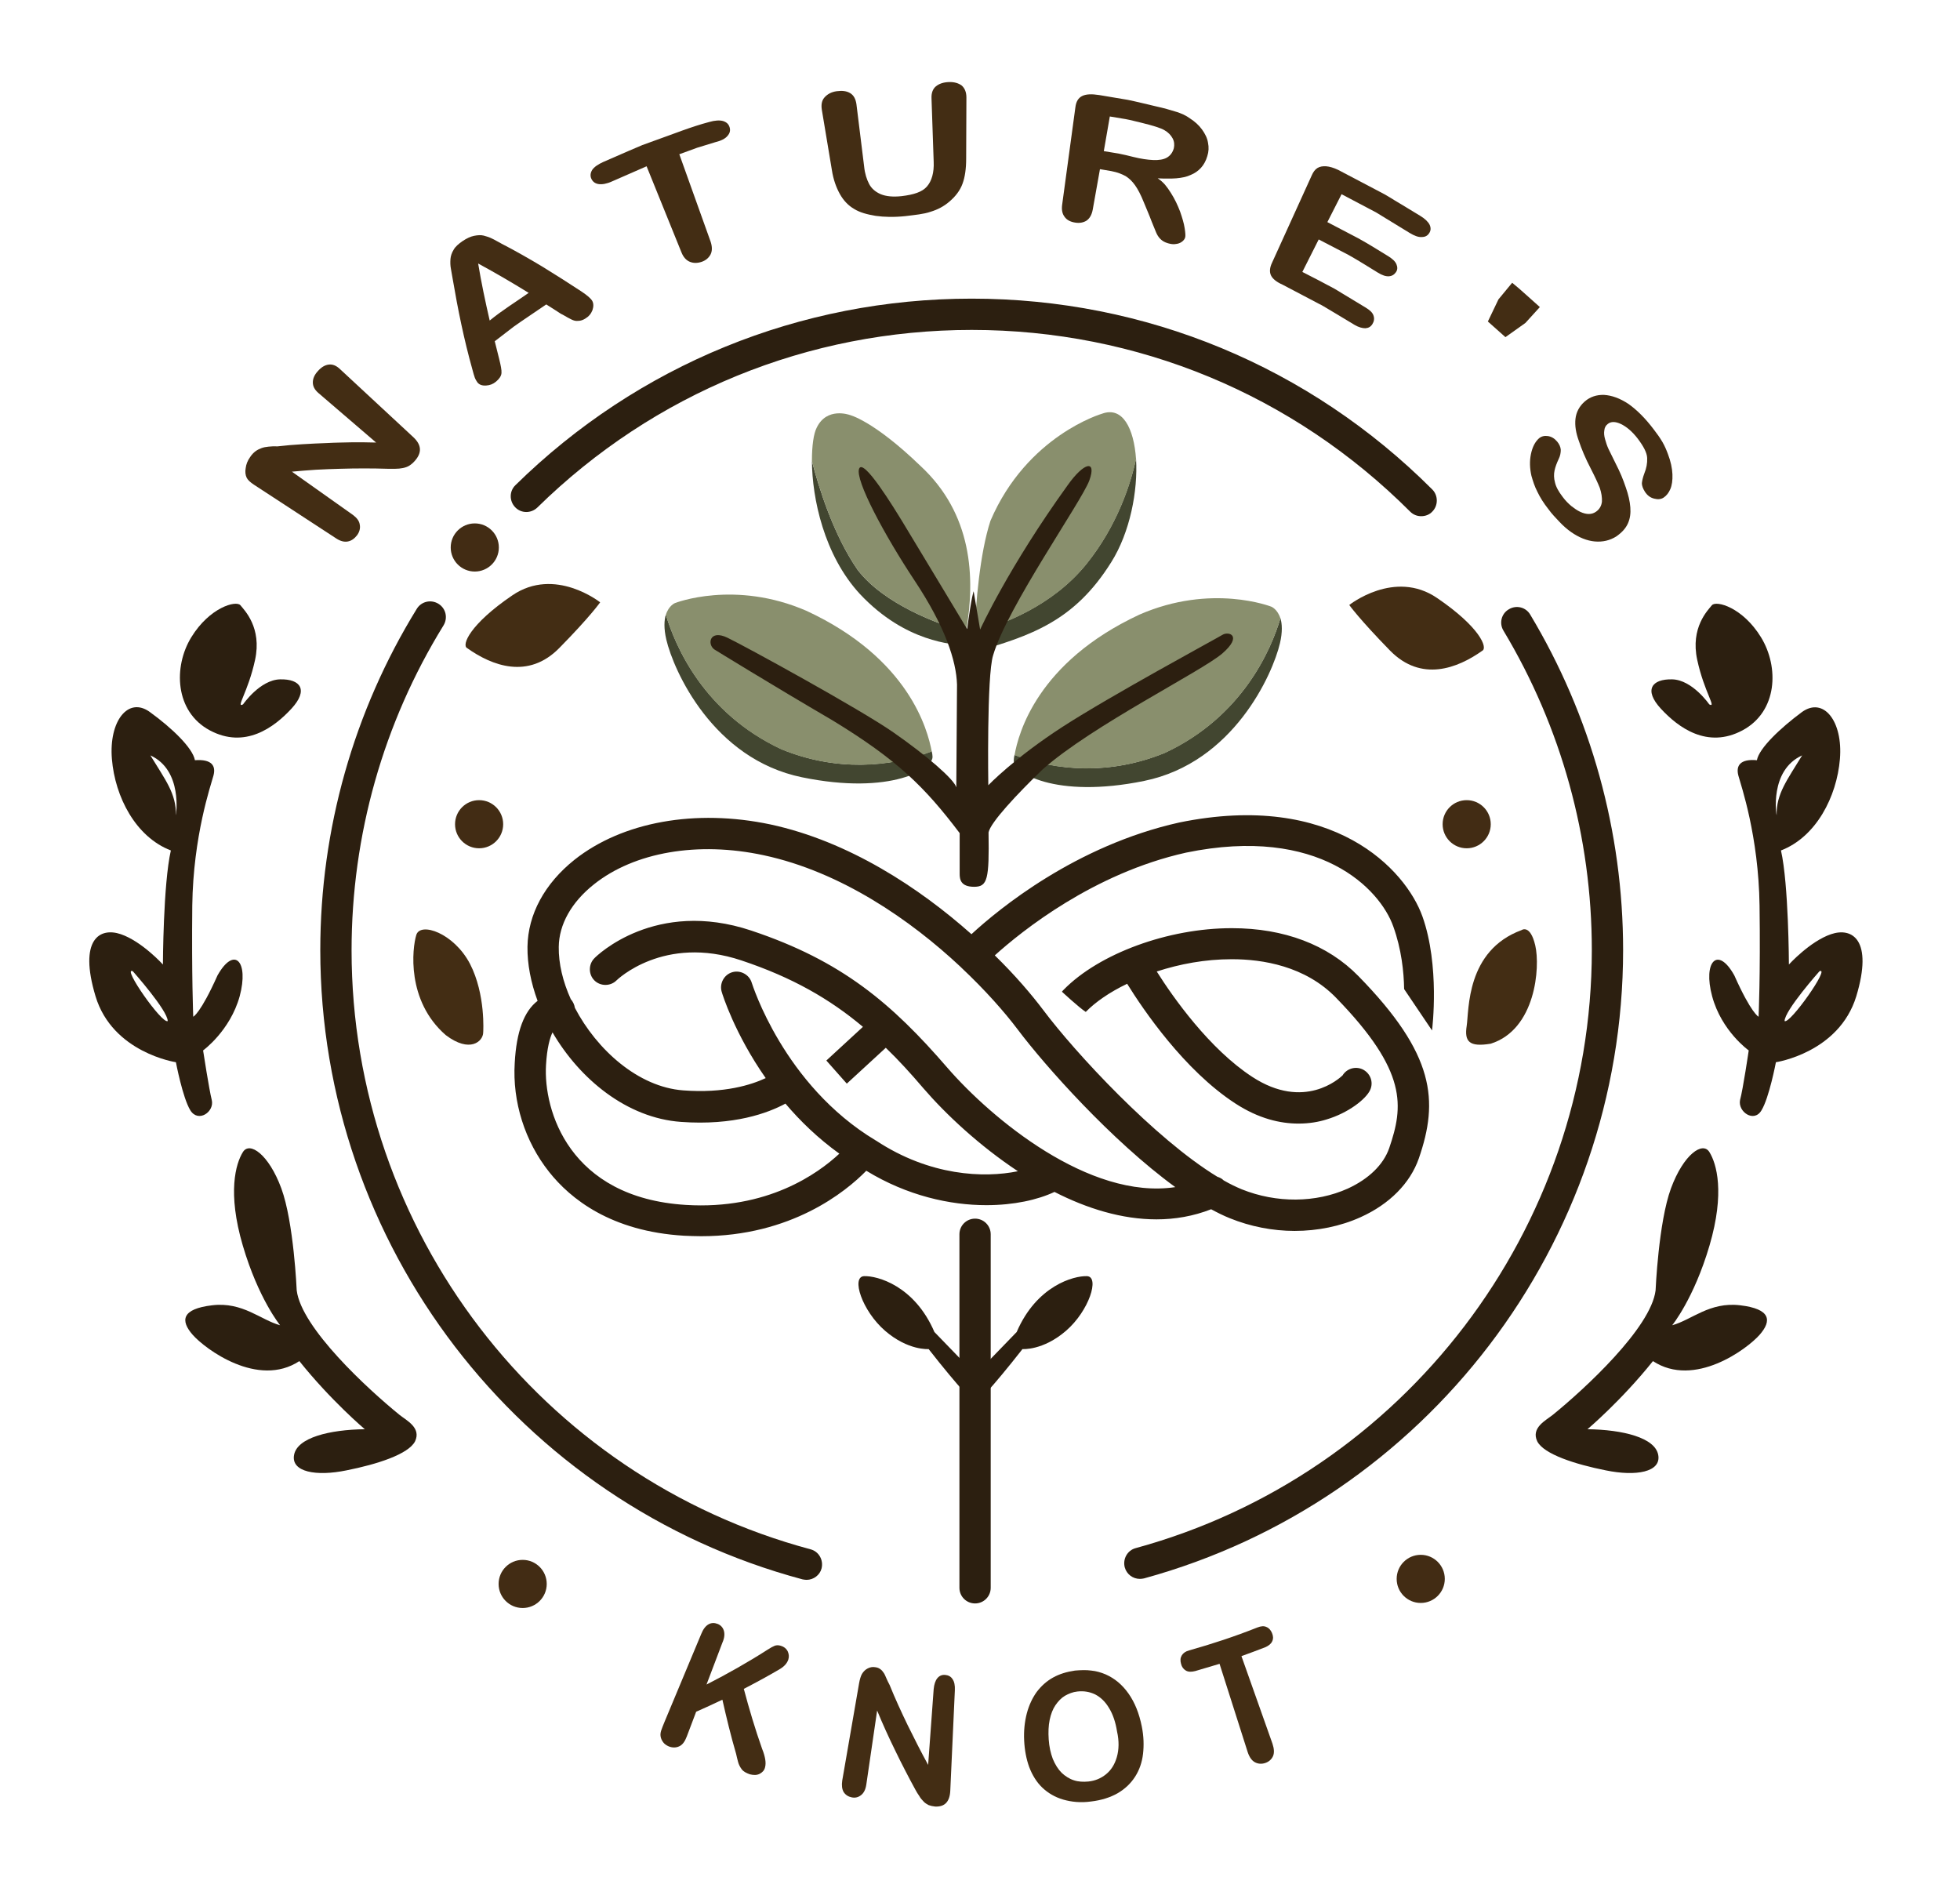 <?xml version="1.0" encoding="utf-8"?>
<!-- Generator: Adobe Illustrator 24.3.0, SVG Export Plug-In . SVG Version: 6.00 Build 0)  -->
<svg version="1.1" id="Layer_1" xmlns="http://www.w3.org/2000/svg" xmlns:xlink="http://www.w3.org/1999/xlink" x="0px" y="0px"
	 viewBox="0 0 814.5 787.5" style="enable-background:new 0 0 814.5 787.5;" xml:space="preserve">
<style type="text/css">
	.st0{fill:#2C1F10;}
	.st1{fill:#422C14;}
	.st2{fill:#432D14;}
	.st3{fill:#424630;}
	.st4{fill:#898F6D;}
	.st5{fill:none;}
</style>
<g>
	<path class="st0" d="M400.3,565.9l-12-12.4c-8.3-19.3-23.8-23.4-29.2-23.2c-5.5,0.2-0.9,14.4,8.7,22.7c9.6,8.3,18.1,7.6,18.1,7.6
		c12.9,16.5,19.3,22.7,19.3,22.7v-13.6L400.3,565.9z"/>
	<path class="st0" d="M410.5,565.9l12-12.4c8.3-19.3,23.8-23.4,29.2-23.2s0.9,14.4-8.7,22.7c-9.6,8.3-18.1,7.6-18.1,7.6
		c-12.9,16.5-19.3,22.7-19.3,22.7v-13.6L410.5,565.9z"/>
	<g>
		<g>
			<path class="st0" d="M335.2,656.5c-0.6,0-1.1-0.1-1.7-0.2c-118-31.6-200.4-139.2-200.4-261.5c0-50.2,13.9-99.3,40.1-141.8
				c1.9-3.1,5.9-4,9-2.1c3.1,1.9,4,5.9,2.1,9c-25,40.5-38.2,87.2-38.2,135c0,116.4,78.4,218.8,190.7,248.9c3.5,0.9,5.5,4.5,4.6,8
				C340.7,654.5,338.1,656.5,335.2,656.5z"/>
		</g>
	</g>
	<g>
		<g>
			<path class="st0" d="M473.7,656.1c-2.9,0-5.5-1.9-6.3-4.8c-0.9-3.5,1.1-7.1,4.6-8c111.6-30.5,189.5-132.7,189.5-248.5
				c0-46.9-12.7-92.7-36.7-132.7c-1.9-3.1-0.9-7.1,2.2-8.9c3.1-1.9,7.1-0.9,8.9,2.2c25.2,42,38.6,90.1,38.6,139.4
				c0,121.7-81.9,229-199.1,261.1C474.9,656,474.3,656.1,473.7,656.1z"/>
		</g>
	</g>
	<g>
		<g>
			<path class="st0" d="M590.6,214.5c-1.7,0-3.3-0.6-4.6-1.9c-48.7-48.7-113.4-75.5-182.2-75.5c-67.9,0-132,26.2-180.5,73.8
				c-2.6,2.5-6.7,2.5-9.2-0.1c-2.5-2.6-2.5-6.7,0.1-9.2c50.9-50,118.3-77.5,189.6-77.5c72.3,0,140.3,28.2,191.4,79.3
				c2.5,2.5,2.5,6.7,0,9.2C594,213.9,592.3,214.5,590.6,214.5z"/>
		</g>
	</g>
	<circle class="st1" cx="197.3" cy="227.5" r="10"/>
	<circle class="st1" cx="199.1" cy="342.5" r="10"/>
	<circle class="st1" cx="609.5" cy="342.5" r="10"/>
	<circle class="st1" cx="590.4" cy="656.1" r="10"/>
	<circle class="st1" cx="217.2" cy="658.2" r="10"/>
	<g>
		<g>
			<path class="st0" d="M405.2,666.3c-3.6,0-6.5-2.9-6.5-6.5V512.9c0-3.6,2.9-6.5,6.5-6.5s6.5,2.9,6.5,6.5v146.9
				C411.7,663.4,408.8,666.3,405.2,666.3z"/>
		</g>
	</g>
	<path class="st0" d="M595.1,428.2c0.1-0.9,3.3-26.9-4-47.4c-6.9-19.3-36.9-52.2-101.1-39c-43,9.6-74.9,35.9-86.3,46.4
		c-21.7-19.3-51-38.6-83.5-45.6c-31.2-6.6-61.6-1.1-81.5,14.7c-12.4,9.9-19.3,22.7-19.5,36.1c-0.1,7.2,1.4,14.9,4.2,22.5
		c-5.6,4.3-8.8,12.7-9.5,25.8c-1,16.1,4.2,32.6,14.3,45.3c8.8,11.1,25.6,24.7,56.1,26.5c2.4,0.1,4.8,0.2,7.1,0.2
		c37.3,0,60-18.4,68.6-27.2c17,10.4,34.8,14.3,49.9,14.3c11.4,0,21.3-2.2,28.3-5.5c13.5,6.9,28,11.4,42.4,11.4
		c7.6,0,15.3-1.3,22.7-4.2c2.6,1.4,5.2,2.7,7.7,3.7c8.6,3.5,17.9,5.3,27,5.3c9.5,0,19-1.9,27.4-5.7c12-5.4,20.6-14.1,24.2-24.4
		c8.3-24,6.8-43.2-25.1-75.8c-12.7-13-30.9-19.9-52.5-19.9c-0.1,0-0.1,0-0.2,0c-26.3,0-55,10.5-69.8,25.6c-0.2,0.2-0.5,0.5-0.7,0.8
		c0,0,7,6.5,9.9,8.4c4-4.1,9.9-8.2,17.2-11.7c6.7,10.8,23.7,35.9,44.9,49.7c9.8,6.4,18.8,8.4,26.3,8.4c4.5,0,8.4-0.7,11.6-1.7
		c9.1-2.7,16.5-8.5,18.2-12.3c1.5-3.3,0-7.1-3.3-8.6c-3-1.3-6.5-0.2-8.2,2.6c-1.3,1.2-15.9,14.7-37.5,0.6
		c-17.8-11.6-32.9-33-39.7-43.8c9.5-3.1,20.1-5.1,31.1-5.1c0.1,0,0.1,0,0.2,0c12.6,0,30.4,2.8,43.2,16c29.9,30.7,28,45.2,22.1,62.5
		c-2.4,6.9-8.5,12.8-17.2,16.8c-13.3,6-29.7,6.1-44.1,0.3c-2.4-1-4.9-2.2-7.5-3.7c-0.7-0.7-1.6-1.2-2.6-1.5
		c-26-15.8-59.2-51.7-72.3-69.2c-4.9-6.5-11.7-14.5-20.2-22.8c11.1-10,40.9-34.1,79.5-42.7c55.4-11.4,80.6,15.1,86.1,30.7
		c3.4,9.4,4.4,19,4.5,26L595.1,428.2z M285,500.7c-48.5-3-59.2-39.3-58.1-58.1c0.4-7.1,1.6-11.3,2.7-13.6
		c11.3,19.4,30.9,35.6,53.4,37.2c22,1.6,36.2-3.7,43.4-7.6c6.1,7.2,13.5,14.4,22.4,20.8C339.9,487.7,318.9,502.8,285,500.7z
		 M351.9,450.3l16.2-14.9c5.3,5.1,10.4,10.7,15.6,16.8c9.4,10.9,23.3,23.9,39.3,34.5c-14.1,2.9-36.6,2-58.9-12.7
		c-0.1,0-0.1-0.1-0.2-0.1c-38.3-23-51.3-65-51.5-65.5c-1-3.4-4.7-5.4-8.1-4.4c-3.4,1-5.4,4.7-4.4,8.1c0.3,1.1,5.4,17.5,18.3,35.9
		c-6,2.8-17.2,6.4-34.3,5.1c-18.7-1.4-35.9-16.9-45-34.3c-0.2-1.3-0.8-2.6-1.7-3.6c-3.3-7.3-5.1-14.8-5-21.7
		c0.1-9.4,5.3-18.6,14.6-26c16.8-13.4,43.2-18,70.6-12.1c32.2,6.9,61.1,27,81.7,46.3c0.1,0.1,0.1,0.1,0.2,0.2
		c0.1,0.1,0.2,0.1,0.2,0.2c10,9.4,18,18.5,23.5,25.8c11.2,14.9,38.9,46.1,65.4,65.4c-35.8,5.4-76.5-28.6-94.7-49.6
		c-23-26.6-43.7-44.4-81.5-57c-39.8-13.3-64.2,10.4-65.2,11.5c-2.5,2.5-2.5,6.7,0,9.2c2.5,2.5,6.7,2.5,9.2,0
		c0.2-0.2,19.6-19.1,51.9-8.3c21.3,7.1,36.8,16.1,50.5,27.6l-15.2,14L351.9,450.3z"/>
	<path class="st2" d="M200.8,429c0,0,1.1-15.7-5.5-28.5c-6.7-12.8-20.6-17.5-22.3-12c-1.7,5.5-4.2,27.3,12.2,41.6
		C195.3,437.8,200.8,432.7,200.8,429z"/>
	<path class="st2" d="M632.3,386.5c0,0,3.6-2.6,5.7,6.4c2.1,9,0.2,34.9-18.5,40.8c-9,1.5-11-0.9-10-7.4S609.2,395,632.3,386.5z"/>
	<path class="st2" d="M560.7,251.4c0,0,18.8-15,36.5-2.9c17.8,12.1,21.1,20.7,18.8,21.9c-10.4,7.4-25.4,13.1-38.3,0
		C564.8,257.2,560.7,251.4,560.7,251.4z"/>
	<path class="st2" d="M249.4,250.3c0,0-18.8-15-36.5-2.9c-17.8,12.1-21.1,20.7-18.8,21.9c10.4,7.4,25.4,13.1,38.3,0
		S249.4,250.3,249.4,250.3z"/>
	<g>
		<path class="st3" d="M333.3,323c-37.1-7.6-53.4-44.4-56.4-57.2c-1.1-4.7-0.9-8.1-0.2-10.4c3.9,13,15.7,40.8,48,55.9
			c22.6,9.3,45,7.6,62.5,0.9c0.2,0.9,0.3,1.5,0.3,2C388.3,319.4,370.3,330.6,333.3,323z"/>
		<path class="st4" d="M387.2,312.3c-17.5,6.7-39.9,8.3-62.5-0.9c-32.3-15.1-44.1-42.9-48-55.9c1.2-3.9,3.8-4.9,3.8-4.9
			s24.8-9.8,54.8,3.3C377.8,273.7,385.5,303.3,387.2,312.3z"/>
		<path class="st3" d="M475.5,324.5c37.1-7.6,53.4-44.4,56.4-57.2c1.1-4.7,0.9-8.1,0.2-10.4c-3.9,13-15.7,40.8-48,55.9
			c-22.6,9.3-45,7.6-62.5,0.9c-0.2,0.9-0.3,1.5-0.3,2C420.4,320.9,438.4,332.1,475.5,324.5z"/>
		<path class="st4" d="M421.6,313.8c17.5,6.7,39.9,8.3,62.5-0.9c32.3-15.1,44.1-42.9,48-55.9c-1.2-3.9-3.8-4.9-3.8-4.9
			s-24.8-9.8-54.8,3.3C431,275.2,423.2,304.8,421.6,313.8z"/>
		<path class="st3" d="M401.4,262.7c-0.3,1.9-0.7,3.8-1.1,5.6c-4-0.7-23.8-1.1-42.9-21.4c-15-16.2-19.9-39.9-20-55.3
			c3,11.5,9,30.7,19,45.2C367.4,251.1,389.7,259.3,401.4,262.7z"/>
		<path class="st4" d="M401.4,262.7c-11.8-3.4-34-11.6-45-25.9c-10-14.4-16-33.7-19-45.2c0-6.4,0.7-11.4,2-13.9
			c4.2-8.7,13.6-5.3,13.6-5.3s9.8,2.2,29.5,21.2C403.9,213.4,405.5,239.7,401.4,262.7z"/>
		<path class="st3" d="M461.8,233.6c-15.3,24.5-33.3,30.6-57.1,37.4c0,0,0-3.2,0.3-8.3c11.7-3.2,32.5-11,46.5-28.4
			c12.7-15.8,18.2-32.9,20.6-43.6C472.9,204,469.6,221.2,461.8,233.6z"/>
		<path class="st4" d="M472.1,190.8c-2.3,10.7-7.9,27.8-20.6,43.6c-14,17.4-34.8,25.2-46.5,28.4c0.5-11.5,2.1-32.6,6.6-46.4
			c15.2-35.5,46.4-44.5,46.4-44.5C466.5,168.8,471.2,177.9,472.1,190.8z"/>
	</g>
	<path class="st0" d="M398.8,363.1v-16.9c-14.6-19.3-26-30.5-52.9-46.9c-25-14.6-49-29.4-49-29.4c-3.1-2.1-2.1-8.5,5.4-4.9
		c7.5,3.6,55.1,29.7,68.9,39.3s25.4,19.6,26.2,22.9c0.3-42.7,0.3-42.7,0.3-42.7c-0.3-10-5-24.2-17.6-43.2
		c-12.6-19-24.8-41.8-23.1-46.5c1.7-4.7,14.3,15.9,18.5,22.8c4.2,6.9,26.4,43.8,26.4,43.8c1.9-14,2.7-15.7,2.7-15.7l2.7,15.9
		c0,0,11.8-25.9,36.4-60c6.8-9.6,12.1-10.7,9-2c-3.1,8.6-34.1,52.6-40,72.7c-2.7,8.5-2,54-2,54s10.8-11.3,30.9-24.3
		c20.1-13,63.8-36.6,66.4-38.2s8.5,0.3,0,7.7c-8.5,7.4-54.2,30-74.7,48.2c-10.8,10.4-21.7,22.1-22.5,26.2c0.3,19.5-0.4,22.6-6,22.6
		S398.8,365.4,398.8,363.1z"/>
	<g>
		<path class="st0" d="M87.2,303.5c14.6,7.8,26.7-1.2,33.9-9c7.2-7.8,3.8-12.4-4.7-12.2c-8.4,0.2-15.4,10.4-15.4,10.4
			c-3.2,1.7,2.1-5.1,5-18.5c2.9-13.4-4.4-20.6-6.1-22.7c-1.8-2.1-12.8,0.9-20.4,13.3C72,277,72.6,295.7,87.2,303.5z"/>
		<path class="st0" d="M88,457.1c-1.1-4.3-3.6-20.6-3.6-20.6s11.2-8.1,15.2-22.5c3.9-14.5-2.2-21.1-9.2-8.7
			c-7.1,15.9-10.1,17.2-10.1,17.2s-0.7-17.2-0.4-46.2c0.4-29,7.7-49.9,8.8-54c1.1-4.1-0.7-6.9-7.7-6.4c-0.9-5.1-9.7-13.5-18.7-20
			c-9-6.6-17.1,3.7-15.8,19.5s9.9,32.4,24.5,38c-3.2,14.1-3.3,47.4-3.3,47.4s-8.7-9.6-17.5-12.6c-8.8-3-17.6,2.2-10.5,25.8
			c7.1,23.5,33.4,27.4,33.4,27.4s2.8,14.8,6,20C82.4,466.7,89.2,462,88,457.1z M55.2,403.6c0,0,14.5,16.3,14.5,20.7
			C67.4,425.7,50.4,401.4,55.2,403.6z M73.1,338.8c0.2-9-4.4-14.7-10.6-24.9C76.1,320.1,73.1,338.8,73.1,338.8z"/>
		<path class="st0" d="M166.1,588c-13.2-10.7-40.9-36.2-42.8-51.8c0,0-1.2-28.3-6.4-42.4c-5.2-14.1-13.2-19.7-16-15
			c-2.9,4.7-6.5,16.7,0,38.8c6.5,22.1,15.5,33.1,15.5,33.1c-8.1-2.2-15.5-9.8-28.2-8.3c-12.8,1.5-13.3,6.4-8.1,12.3
			c5.2,5.9,27.1,22.2,44.3,10.9c13.2,16.5,27.2,28.3,27.2,28.3c-14.7,0.2-28.1,3.5-29.4,10.7c-1.3,7.1,9.2,9,21.8,6.4
			c12.6-2.5,25.8-6.7,28.5-12.1C175.1,593.3,169,590.3,166.1,588z"/>
	</g>
	<g>
		<path class="st0" d="M724.1,303.5c-14.6,7.8-26.7-1.2-33.9-9c-7.2-7.8-3.8-12.4,4.7-12.2c8.4,0.2,15.4,10.4,15.4,10.4
			c3.2,1.7-2.1-5.1-5-18.5c-2.9-13.4,4.4-20.6,6.1-22.7c1.8-2.1,12.8,0.9,20.4,13.3S738.7,295.7,724.1,303.5z"/>
		<path class="st0" d="M732,461.4c3.2-5.2,6-20,6-20s26.2-3.9,33.4-27.4c7.1-23.5-1.7-28.8-10.5-25.8c-8.8,3-17.5,12.6-17.5,12.6
			s-0.1-33.4-3.3-47.4c14.6-5.6,23.2-22.3,24.5-38c1.3-15.7-6.8-26-15.8-19.5c-8.9,6.6-17.8,15-18.7,20c-6.9-0.6-8.8,2.2-7.7,6.4
			c1.1,4.1,8.4,25,8.8,54c0.4,29-0.4,46.2-0.4,46.2s-3-1.3-10.1-17.2c-6.9-12.4-13.1-5.7-9.2,8.7c3.9,14.5,15.2,22.5,15.2,22.5
			s-2.4,16.3-3.6,20.6C722.1,462,728.9,466.7,732,461.4z M741.6,424.3c0-4.4,14.5-20.7,14.5-20.7
			C760.9,401.4,743.8,425.7,741.6,424.3z M748.9,313.9c-6.2,10.2-10.8,16-10.6,24.9C738.2,338.8,735.2,320.1,748.9,313.9z"/>
		<path class="st0" d="M645.2,588c13.2-10.7,40.9-36.2,42.8-51.8c0,0,1.2-28.3,6.4-42.4c5.2-14.1,13.2-19.7,16-15
			c2.9,4.7,6.5,16.7,0,38.8c-6.5,22.1-15.5,33.1-15.5,33.1c8.1-2.2,15.5-9.8,28.2-8.3c12.8,1.5,13.3,6.4,8.1,12.3
			c-5.2,5.9-27.1,22.2-44.3,10.9c-13.2,16.5-27.2,28.3-27.2,28.3c14.7,0.2,28.1,3.5,29.4,10.7c1.3,7.1-9.2,9-21.8,6.4
			c-12.6-2.5-25.8-6.7-28.5-12.1C636.2,593.3,642.3,590.3,645.2,588z"/>
	</g>
	<g>
		<path class="st5" d="M537,699c-35.3,14.5-73.7,23.1-114,24.6c-49.5,1.8-96.8-7.3-139.7-25.3"/>
	</g>
	<g>
		<path class="st5" d="M122,212.2c59.1-90.7,161.5-150.7,277.9-150.7c118.4,0,222.3,62.1,280.9,155.5"/>
	</g>
	<g>
		<g>
			<path class="st2" d="M300.8,677.6c-0.4-1.3-1.3-2.3-2.6-2.8c-1.3-0.5-2.6-0.5-3.8,0.2c-1.2,0.7-2.2,2-3,4l-15.2,36.4
				c-0.7,1.6-1.1,2.8-1.4,3.6c-0.3,0.9-0.4,1.7-0.3,2.4c0.1,0.9,0.5,1.8,1.1,2.6c0.6,0.8,1.4,1.3,2.3,1.7c1.5,0.6,3,0.6,4.3,0
				c1.4-0.6,2.4-2,3.2-4.1l3.9-10.3c3.7-1.6,7.3-3.3,10.9-5c1.7,7.5,3.5,15,5.7,22.5c0.2,1,0.5,2.1,0.8,3.3c0.3,1.2,0.9,2.3,1.6,3.2
				c0.7,0.9,1.9,1.5,3.3,2c1.6,0.4,2.9,0.4,4.1-0.2c1.1-0.6,1.9-1.4,2.2-2.6c0.3-1,0.3-2.2,0.1-3.4c-0.2-1.2-0.6-2.7-1.3-4.4
				c-2.9-8.2-5.4-16.6-7.6-24.9c5.2-2.7,10.2-5.4,15.1-8.3c1.8-1.1,2.9-2.4,3.4-3.9c0.4-1.3,0.2-2.4-0.3-3.5
				c-0.6-1.1-1.5-1.8-2.8-2.2c-1-0.3-1.8-0.3-2.6,0c-0.7,0.3-1.7,0.8-2.9,1.6c-8.1,5.2-16.6,10-25.4,14.5l6.6-17.4
				C301.1,680.6,301.2,678.9,300.8,677.6z"/>
			<path class="st2" d="M368.3,697.3c-0.4-0.9-0.7-1.7-1.1-2.2c-0.4-0.6-0.8-1.1-1.4-1.5c-0.5-0.4-1.2-0.7-2.1-0.8
				c-1.1-0.2-2.1,0-3.1,0.5c-1,0.5-1.8,1.3-2.4,2.3c-0.5,0.9-0.9,2.2-1.2,3.9l-7,40.4c-0.3,2-0.1,3.6,0.6,4.8
				c0.8,1.2,1.9,1.9,3.4,2.2c1.5,0.3,2.8-0.1,3.9-1c1.1-0.9,1.8-2.3,2.1-4.3l4.5-30.8c2.3,5.6,4.8,11.1,7.5,16.6
				c1.3,2.7,2.7,5.5,4.1,8.2c1.4,2.7,2.8,5.4,4.3,8.1c0.5,0.9,1,1.8,1.6,2.6c0.5,0.9,1.1,1.6,1.8,2.3c0.6,0.7,1.4,1.1,2.1,1.5
				c0.8,0.3,1.7,0.5,2.7,0.6c4,0.2,6.1-2,6.3-6.6l1.9-41.7c0.1-2-0.2-3.6-1-4.7c-0.7-1.1-1.8-1.6-3.1-1.7c-1.3-0.1-2.4,0.4-3.2,1.4
				c-0.8,1-1.3,2.5-1.5,4.5l-2.3,31.5c-3-5.5-5.8-11-8.5-16.5c-2.7-5.6-5.2-11-7.5-16.7C369.1,699.1,368.7,698.2,368.3,697.3z"/>
			<path class="st2" d="M437.6,697.1c-2.7,1.5-4.9,3.5-6.8,6c-1.8,2.5-3.2,5.5-4.1,8.9c-0.9,3.5-1.3,7.2-1.1,11.3
				c0.2,4,0.9,7.7,2.1,11c1.3,3.4,3.1,6.3,5.4,8.5c2.4,2.3,5.3,4,8.7,5c3.5,1,7.3,1.4,11.6,0.8c4.3-0.5,8-1.7,11-3.4
				c3.1-1.8,5.5-4.1,7.3-6.9c1.8-2.8,2.9-6,3.3-9.5c0.4-3.5,0.3-7.3-0.5-11.3c-1.1-5.5-2.9-10-5.5-13.7c-2.6-3.7-5.7-6.3-9.5-8
				c-1.9-0.8-3.9-1.4-6-1.6c-2.1-0.3-4.4-0.2-6.8,0C443.3,694.7,440.3,695.6,437.6,697.1z M464.1,730.2c-0.9,3.1-2.4,5.4-4.5,7.1
				c-2.1,1.7-4.5,2.7-7.3,3c-2.1,0.2-4.2,0.1-6-0.5c-1.9-0.6-3.6-1.7-5.1-3.1c-1.5-1.5-2.7-3.4-3.7-5.8c-0.9-2.4-1.5-5.1-1.7-8.1
				c-0.2-3-0.1-5.7,0.4-8.1c0.5-2.4,1.3-4.5,2.4-6.1c1.1-1.6,2.4-3,3.9-3.9c1.6-0.9,3.3-1.6,5.2-1.8c2.7-0.3,5.1,0.1,7.4,1.2
				c2.3,1.2,4.2,3,5.8,5.7c1.6,2.6,2.7,5.9,3.3,9.7C465.1,723.5,465,727.1,464.1,730.2z"/>
			<path class="st2" d="M528.7,682c0.5-1.1,0.4-2.2-0.1-3.4c-0.5-1.2-1.3-2.1-2.3-2.5c-1-0.5-2.3-0.4-3.8,0.2
				c-9.3,3.7-18.7,6.8-28.3,9.5c-1.5,0.4-2.5,1.1-3.1,2.1c-0.6,1-0.7,2.1-0.3,3.5c0.3,1.3,1,2.2,2,2.8c1,0.6,2.3,0.6,3.9,0.2
				c3.4-1,6.8-2,10.1-3l11.7,36.7c0.7,2.1,1.7,3.5,3,4.2c1.3,0.7,2.8,0.8,4.3,0.3c1.5-0.5,2.6-1.5,3.2-2.8c0.6-1.3,0.5-3.1-0.2-5.2
				l-12.9-36.4c3.3-1.2,6.6-2.4,9.9-3.7C527.2,683.9,528.2,683.1,528.7,682z"/>
		</g>
	</g>
	<g>
		<g>
			<path class="st2" d="M111.6,185.6c-1.1,0.1-2.1,0.3-2.9,0.6c-0.8,0.3-1.7,0.7-2.5,1.3c-0.8,0.6-1.6,1.4-2.3,2.5
				c-1,1.4-1.6,2.9-1.8,4.5c-0.3,1.6-0.1,2.9,0.4,4c0.5,1,1.5,1.9,3,2.9l34.3,22.4c1.7,1.1,3.3,1.5,4.8,1.2c1.5-0.3,2.7-1.2,3.8-2.6
				c1-1.4,1.4-2.9,1.1-4.4c-0.2-1.5-1.2-2.8-2.8-4l-25.4-18c3.4-0.3,6.7-0.6,10-0.8c3.3-0.2,6.8-0.3,10.1-0.4
				c6.7-0.2,13.3-0.2,19.7,0c1.1,0,2.1,0,3.2,0c1.1,0,2.1-0.1,3.1-0.3c1-0.2,1.9-0.5,2.7-1c0.8-0.5,1.6-1.2,2.3-2
				c3-3.4,2.8-6.6-0.6-9.8l-30.6-28.4c-1.5-1.4-3-2-4.6-1.8c-1.6,0.2-3.1,1.1-4.5,2.7c-1.4,1.5-2.1,3.1-2.1,4.7c0,1.6,0.7,3,2.3,4.4
				l24,20.6l-5.1-0.1l-5,0c-3.4,0.1-6.8,0.1-10.2,0.3c-3.4,0.1-6.9,0.3-10.4,0.5c-3.5,0.2-7,0.5-10.4,0.9
				C113.9,185.4,112.7,185.5,111.6,185.6z"/>
			<path class="st2" d="M236,132c1.1,0.6,1.9,1,2.6,1.2c0.7,0.2,1.4,0.2,2.2,0.1c0.8-0.1,1.6-0.4,2.4-0.9c1.5-0.9,2.4-2,3-3.5
				c0.5-1.5,0.5-2.8-0.1-3.9c-0.6-1-2.1-2.3-4.5-3.9c-5.3-3.5-10.7-6.9-16.2-10.3c-2.8-1.7-5.6-3.3-8.4-4.9
				c-2.8-1.6-5.6-3.1-8.5-4.6c-1.7-0.9-3-1.7-4.1-2.2c-1-0.5-2.2-0.9-3.4-1.2c-1.2-0.3-2.5-0.2-4,0.1c-1.5,0.3-3,1-4.8,2.2
				c-1.7,1.2-3,2.3-3.7,3.6c-0.8,1.3-1.2,2.6-1.3,3.8c-0.1,1.3-0.1,2.7,0.2,4.2c0.3,1.6,0.5,2.9,0.7,4c2.2,12.9,4.7,25.2,8.2,37.7
				c0.4,1.5,0.7,2.6,1,3.4c0.3,0.8,0.7,1.4,1.1,2c0.8,1,2,1.4,3.6,1.3c1.6-0.1,2.9-0.6,4.1-1.6c1.4-1.2,2.2-2.3,2.3-3.6
				c0.1-1.2-0.3-3.2-1-6l-1.8-7.2l5.2-4l2.6-2l2.7-1.9l10.9-7.4c2.1,1.3,4.1,2.6,6.1,3.9C234,130.8,234.9,131.4,236,132z
				 M198.7,109.5c7.2,3.9,14.2,8,21,12.2c-5.4,3.8-11.1,7.3-16.2,11.5C201.7,125.4,200,117.4,198.7,109.5z"/>
			<path class="st2" d="M302.3,56.5c1-1.1,1.3-2.3,0.9-3.6c-0.4-1.3-1.2-2.1-2.7-2.6c-1.4-0.4-3.4-0.3-5.8,0.4
				c-7.6,2-14.9,5-22.3,7.6l-5.5,2c-1.8,0.7-3.6,1.6-5.4,2.3l-10.8,4.7c-2.2,1-3.8,2.1-4.6,3.3c-0.8,1.3-0.9,2.6-0.3,3.8
				c0.6,1.2,1.6,1.9,3,2.1c1.4,0.2,3.3-0.1,5.5-1.1l14.4-6.3l14.5,35.8c0.8,2,2,3.3,3.5,3.9c1.5,0.6,3.1,0.6,4.9,0
				c1.7-0.6,2.9-1.6,3.7-3.1c0.7-1.4,0.7-3.2,0-5.3l-13-36.3l7.4-2.7c2.5-0.8,5-1.5,7.5-2.3C299.7,58.5,301.4,57.6,302.3,56.5z"/>
			<path class="st2" d="M349,80.6c1.5,2.7,3.5,4.8,5.9,6.2c2.4,1.5,5.4,2.3,9,2.9c3.5,0.5,7.7,0.6,12.4,0.1c4-0.5,7.5-0.8,10.4-1.8
				c3-0.9,5.6-2.3,7.8-4.2c2.6-2.2,4.5-4.7,5.5-7.5c1-2.7,1.5-6.2,1.5-10.3l0.1-25.5c0-2.2-0.7-3.9-2-5c-1.4-1-3.2-1.5-5.4-1.4
				s-4,0.7-5.3,1.8c-1.3,1.1-1.9,2.8-1.8,5l0.9,26.3c0.2,4.5-0.8,8-2.8,10.3c-2,2.3-5.5,3.4-10.5,4c-3.6,0.4-6.5,0.1-8.7-0.8
				c-2.1-0.9-3.8-2.3-4.8-4.2c-1-1.9-1.8-4.3-2.1-7.3l-3.2-25.9c-0.3-2.1-1.1-3.7-2.6-4.6c-1.5-0.9-3.3-1.1-5.6-0.8
				c-2.2,0.3-3.8,1.2-5,2.5c-1.2,1.3-1.5,3-1.2,5.1l4.2,25.2C346.3,74.6,347.5,77.9,349,80.6z"/>
			<path class="st2" d="M467.8,73.2c1.4,0.9,2.7,2.1,3.9,3.8c1.2,1.7,2.4,4,3.6,7c1.1,2.7,2.3,5.4,3.3,8.1c0.8,1.9,1.4,3.4,1.8,4.4
				c0.4,1,1,2,1.8,2.8c0.8,0.8,1.8,1.4,3.2,1.8c1.1,0.3,2.2,0.5,3.2,0.3c1-0.1,1.8-0.4,2.5-0.9c0.7-0.5,1.2-1.1,1.4-1.8
				c0.2-0.6,0.1-2-0.2-3.9c-0.3-2-1-4.3-1.9-6.9c-1-2.6-2.2-5.2-3.8-7.7c-0.8-1.3-1.6-2.4-2.5-3.5c-0.9-1-1.9-1.9-3-2.6
				c1.5,0.1,2.8,0.1,4.1,0.1c1.3,0,2.5,0,3.6-0.1c2.3-0.2,4.3-0.6,6-1.4c3.4-1.4,5.8-4,6.9-7.8c0.6-1.8,0.7-3.7,0.3-5.6
				c-0.3-1.9-1.2-3.7-2.5-5.5c-1.3-1.8-3-3.3-5-4.6c-0.8-0.6-1.7-1.1-2.7-1.6c-1-0.4-2-0.9-3.2-1.2c-2.2-0.7-5-1.5-8.2-2.2
				c-3.9-0.9-7.8-1.9-11.7-2.7l-11.9-2c-3.2-0.5-5.5-0.4-7.1,0.4c-1.6,0.8-2.5,2.3-2.8,4.6l-5.5,40.5c-0.3,2.1,0,3.8,1,5.1
				c0.9,1.3,2.4,2.1,4.4,2.4c1.8,0.3,3.4,0,4.7-0.8c1.3-0.9,2.2-2.4,2.6-4.6l3-16.8l4.7,0.8C464.5,71.6,466.3,72.4,467.8,73.2z
				 M483.9,54.1c1.6,0.9,2.7,2.1,3.4,3.4c0.7,1.3,0.8,2.7,0.5,4.1c-0.5,1.8-1.5,3.1-2.9,3.9c-1.4,0.8-3.3,1.1-5.7,1
				c-2.3-0.1-5.1-0.5-8.3-1.3c-2-0.5-4-1-6.1-1.4l-6.1-1l2.5-14.4l6.6,1.1c2.2,0.4,4.3,1,6.5,1.5C479.2,52.2,482.4,53.2,483.9,54.1z
				"/>
			<path class="st2" d="M590.8,98.5c1.4,0,2.4-0.5,3.1-1.6c0.7-1,0.8-2.2,0.2-3.5c-0.6-1.2-1.9-2.5-3.9-3.7l-8.4-5.1
				c-2.8-1.6-5.5-3.5-8.4-4.9l-17.3-9.1c-1.9-0.9-3.6-1.4-5-1.5c-1.4-0.1-2.6,0.1-3.6,0.7c-1,0.6-1.8,1.7-2.4,3.1l-16.5,36.3
				c-1,2.1-1.1,3.9-0.4,5.3c0.7,1.4,2.3,2.7,4.8,3.8l15.2,8c1.3,0.6,2.5,1.4,3.7,2.1l3.7,2.2l7.3,4.4c1.7,1,3.2,1.4,4.5,1.4
				c1.3-0.1,2.2-0.6,2.9-1.7c0.7-1.1,0.9-2.3,0.5-3.5c-0.4-1.3-1.5-2.3-3.3-3.4l-12.9-7.8c-4.4-2.4-8.9-4.7-13.4-7l6.8-13.5
				l12.5,6.5c4.1,2.3,8,4.8,12.1,7.3c1.8,1.1,3.3,1.6,4.6,1.5c1.3-0.1,2.2-0.7,2.9-1.7c0.7-1,0.7-2.1,0.2-3.3
				c-0.5-1.2-1.7-2.3-3.5-3.4c-4.1-2.5-8.2-5.1-12.4-7.4l-12.8-6.7l5.9-11.6l14.4,7.6l13.9,8.5C587.8,98,589.4,98.6,590.8,98.5z"/>
			<path class="st2" d="M633.9,134.2l6-6.6l-5.7-5.1c-1.9-1.7-3.8-3.4-5.8-5l-5.7,6.9l-4.4,9.2l7.3,6.5L633.9,134.2z"/>
			<path class="st2" d="M676.5,217.5c0.9-2,1.2-4.2,1-6.7c-0.2-2.5-0.8-5.2-1.9-8.3c-0.5-1.5-1.1-3.1-1.8-4.8
				c-0.7-1.7-1.5-3.3-2.4-5.1c-1.4-2.8-2.4-4.9-3-6.1c-0.6-1.3-1-2.6-1.4-4c-0.4-1.4-0.5-2.6-0.3-3.7c0.1-1.1,0.6-2,1.4-2.6
				c1.3-1.1,3.2-1.1,5.5,0c2.3,1.1,4.7,3.1,7,6.1c2.4,3.2,3.8,5.8,3.9,8c0.1,2.2-0.3,4.3-1.2,6.5c-0.6,1.6-0.9,3-1,4
				c0,1,0.4,2.2,1.3,3.6c1,1.5,2.2,2.4,3.8,2.8c1.5,0.4,2.8,0.3,3.9-0.4c1.2-0.8,2.1-1.9,2.8-3.5c0.7-1.6,1-3.7,0.9-6.2
				c-0.1-2.5-0.7-5.4-1.9-8.5c-0.6-1.6-1.3-3.3-2.3-5c-1-1.7-2.2-3.4-3.6-5.2c-3.4-4.5-6.9-8-10.4-10.5c-3.6-2.4-7-3.6-10.2-3.8
				c-3.1-0.1-5.8,0.8-8,2.7c-2.3,2-3.6,4.5-3.9,7.3c-0.3,2.8,0.2,5.8,1.4,9.1c1.1,3.3,2.7,7.2,5,11.6c1.7,3.3,2.9,5.9,3.7,7.9
				c0.7,2.1,1,4,0.9,5.8c-0.2,1.7-1,3.1-2.4,4.1c-1.8,1.3-4,1.3-6.6,0.1c-1.3-0.6-2.4-1.4-3.7-2.4c-1.2-1-2.5-2.3-3.6-3.8
				c-1.7-2.2-2.8-4.2-3.2-6c-0.5-1.8-0.5-3.5-0.2-4.9c0.3-1.5,0.9-3.1,1.7-4.8c0.7-1.4,0.9-2.7,0.9-3.9c-0.1-1.2-0.6-2.3-1.5-3.4
				c-1.1-1.3-2.4-2.1-3.9-2.3c-1.4-0.2-2.6,0.1-3.6,0.9c-1.7,1.5-2.8,3.7-3.4,6.6c-0.6,2.9-0.5,5.9,0.2,9c0.6,2.1,1.3,4.4,2.5,6.7
				c1.1,2.3,2.6,4.7,4.5,7.1c1.5,2.1,3.2,3.8,4.7,5.4c1.5,1.6,3.1,3,4.8,4.2c3.3,2.3,6.6,3.6,9.8,3.9c3.3,0.3,6.3-0.4,9-2.1
				C674.1,221.2,675.6,219.5,676.5,217.5z"/>
		</g>
	</g>
</g>
<rect class="st5" width="814.5" height="787.5"/>
</svg>
